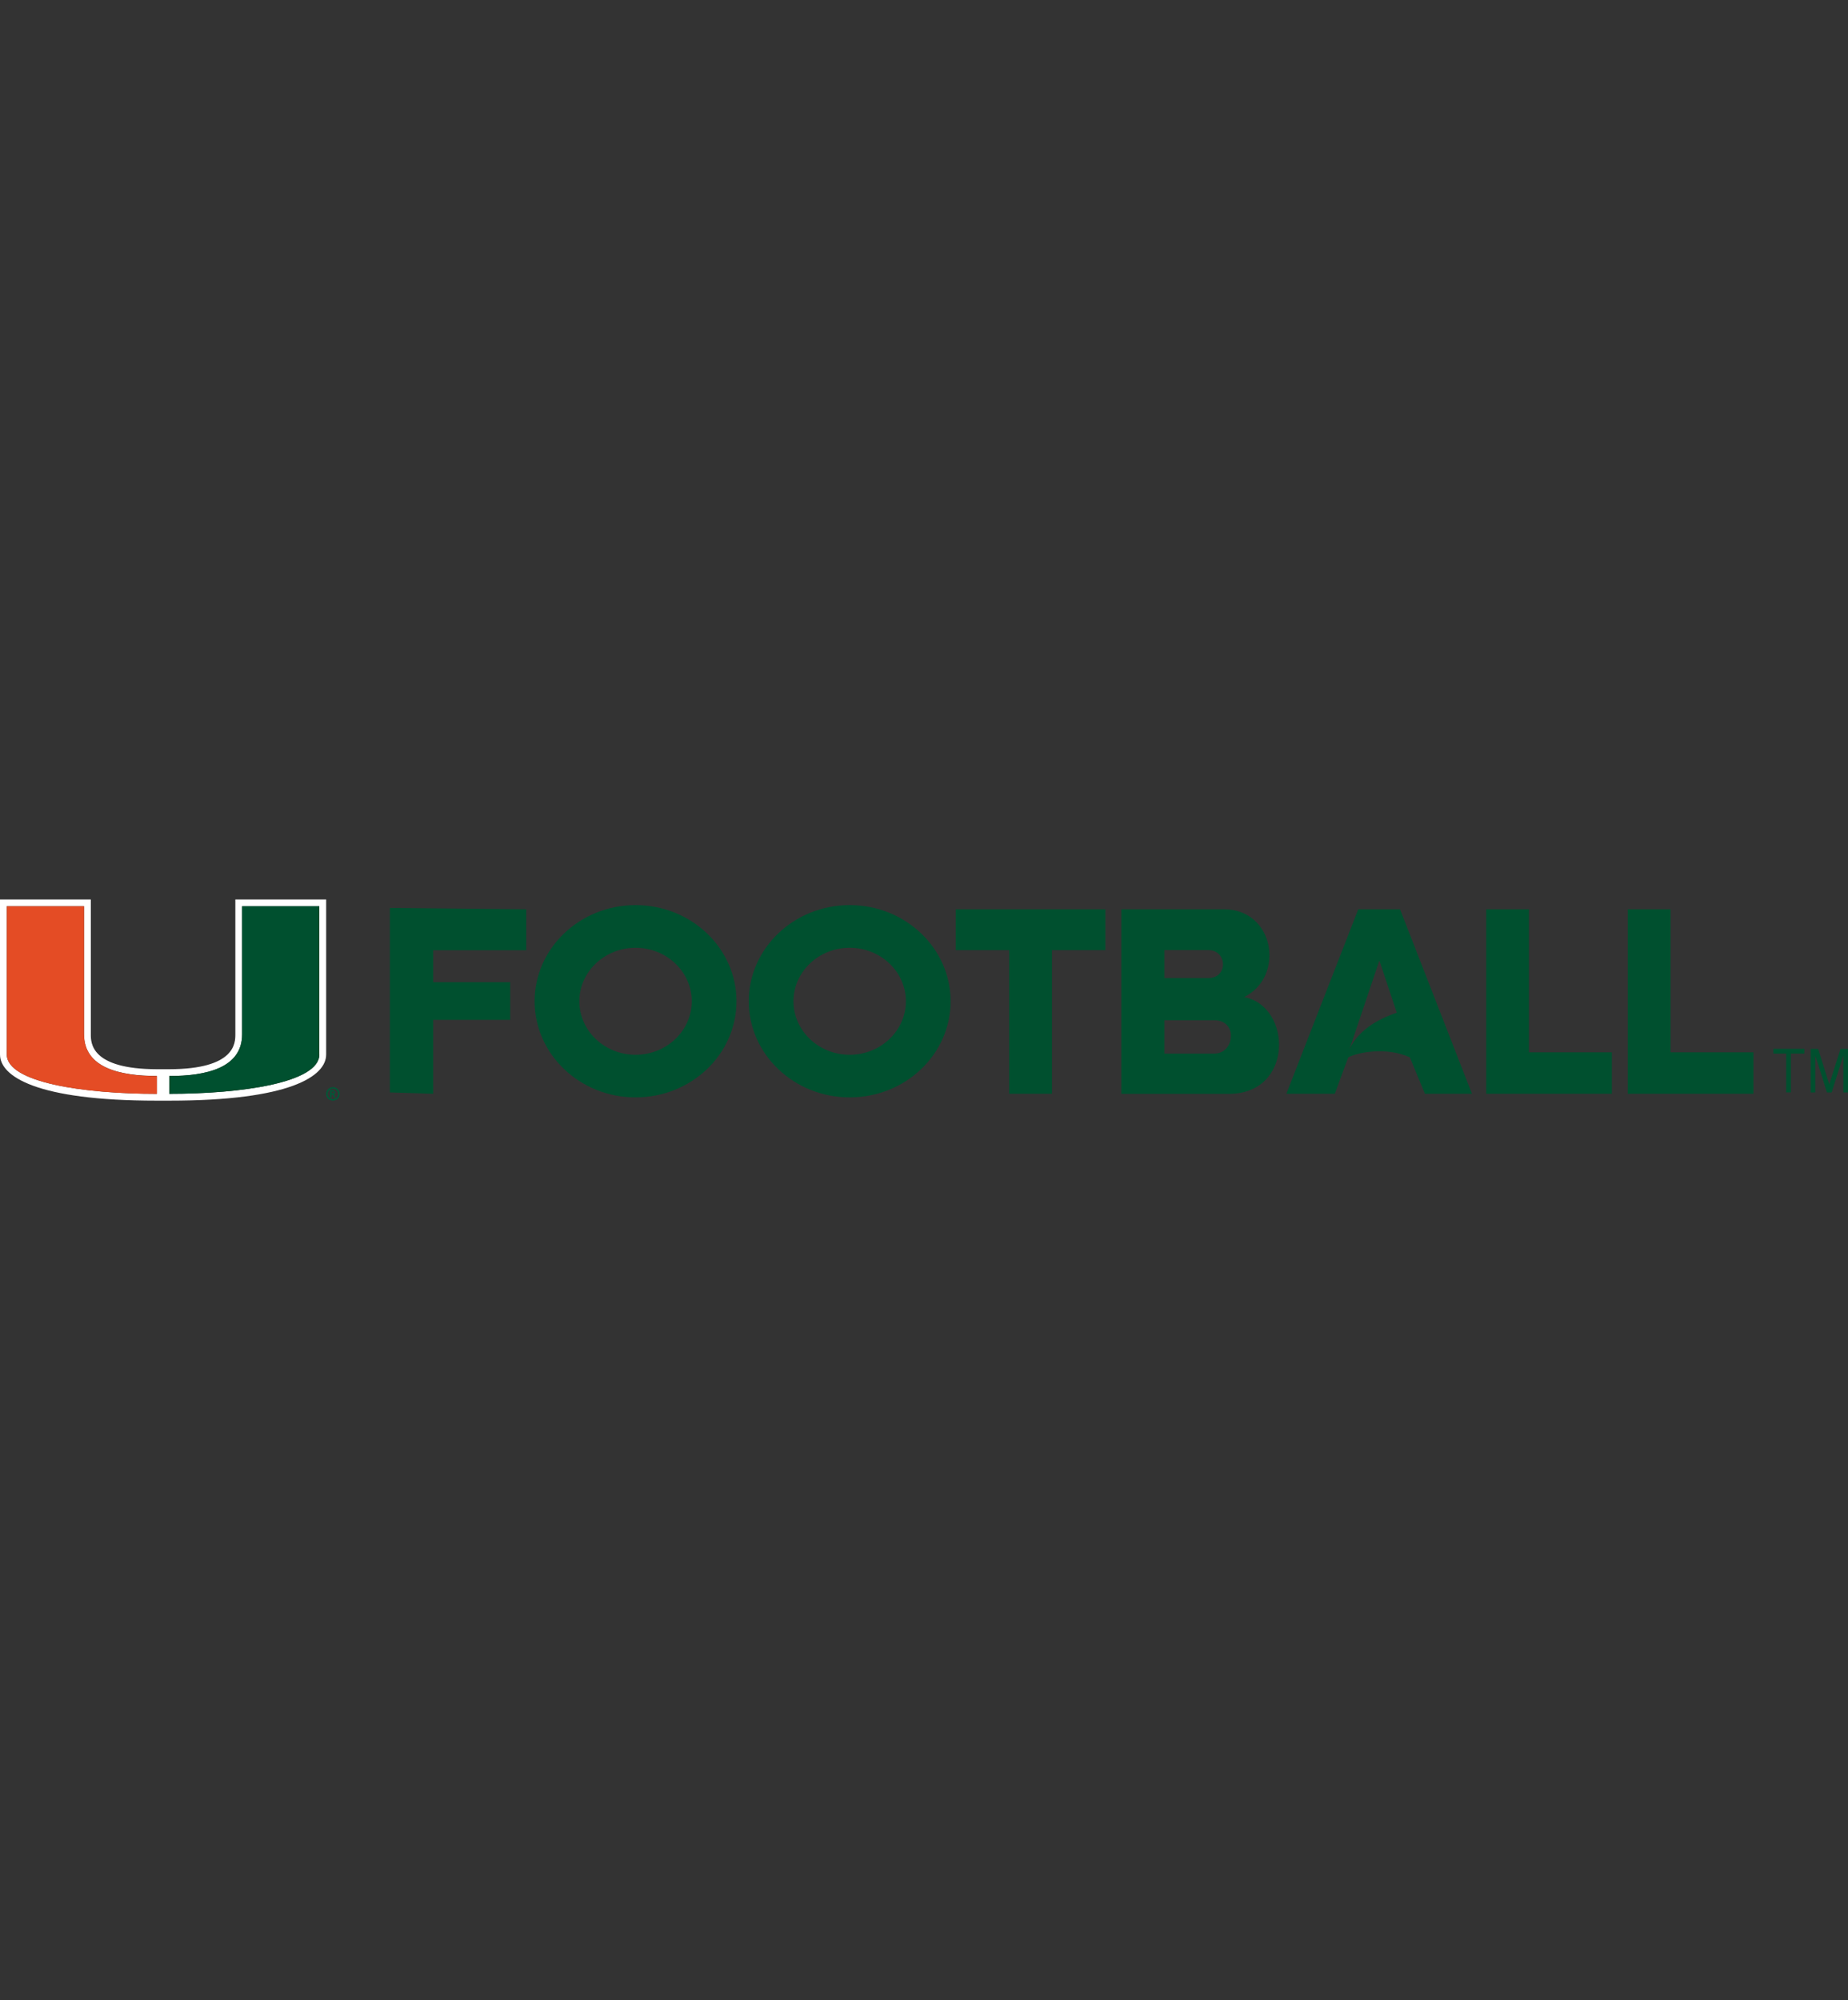 <?xml version="1.0" encoding="UTF-8"?>
<svg id="a" xmlns="http://www.w3.org/2000/svg" viewBox="0 0 332.7 360">
  <rect x="0" y="0" width="332.7" height="360" fill="#333333" stroke="none"/>
  <defs>
    <style>
      .b {
        fill: #005937;
      }

      .c {
        fill: #00502f;
      }

      .d {
        fill: #fff;
      }

      .e {
        fill: #e44c25;
      }
    </style>
  </defs>
  <path class="d" d="M58.72,161.9h-16.35v24.26c0,1.55,0,6.27-11.89,6.29h-2.24c-11.89-.02-11.89-4.74-11.89-6.29v-24.26H0v27.9c0,3.9,6.46,8.31,28.24,8.31h2.24c21.78,0,28.24-4.41,28.24-8.31v-27.9ZM28.24,196.88c-13.13,0-27.02-2.03-27.02-7.09v-26.68h13.9v23.04c0,6.11,6.54,7.5,13.11,7.51v3.21ZM57.5,189.79c0,5.06-13.89,7.09-27.02,7.09v-3.21c6.57,0,13.11-1.4,13.11-7.51v-23.04h13.9v26.68Z"/>
  <path class="b" d="M59.93,195.68c-.67,0-1.21.54-1.21,1.21s.54,1.21,1.21,1.21,1.21-.54,1.21-1.21-.54-1.21-1.21-1.21M59.93,197.84c-.53,0-.95-.43-.95-.95s.43-.95.95-.95.95.43.95.95-.42.95-.95.95"/>
  <path class="b" d="M60.43,196.61l-.41-.41h-.59s0,1.38,0,1.38h.26v-.56h.19l.26.56h.29l-.28-.59.28-.39ZM60.02,196.76h-.33v-.3h.33l.15.15-.15.15"/>
  <path class="e" d="M15.13,186.16v-23.04H1.23v26.68c0,5.06,13.89,7.09,27.02,7.09v-3.21c-6.57-.01-13.11-1.4-13.11-7.51"/>
  <path class="c" d="M43.59,163.12v23.04c0,6.11-6.54,7.5-13.11,7.51v3.21c13.13,0,27.01-2.03,27.01-7.09v-26.68h-13.9Z"/>
  <polygon class="c" points="319.25 189.63 321.57 189.63 321.57 196.62 322.41 196.62 322.41 189.63 324.85 189.63 324.85 188.78 319.25 188.78 319.25 189.63"/>
  <polygon class="c" points="331.35 188.79 329.33 195.17 327.32 188.79 325.98 188.79 325.98 196.63 326.81 196.63 326.81 189.97 328.91 196.63 329.76 196.63 331.86 189.97 331.86 196.63 332.7 196.63 332.7 188.79 331.35 188.79"/>
  <polygon class="c" points="77.99 176.78 91.85 176.78 91.85 183.56 77.99 183.56 77.99 196.87 70.19 196.63 70.19 163.42 94.74 163.66 94.74 171.03 77.99 171.03 77.99 176.78"/>
  <path class="c" d="M114.42,197.52c-10.02,0-18.17-7.76-18.17-17.3s8.15-17.31,18.17-17.31,18.17,7.76,18.17,17.31-8.15,17.3-18.17,17.3M114.42,170.59c-5.58,0-10.12,4.32-10.12,9.63s4.54,9.63,10.12,9.63,10.12-4.32,10.12-9.63-4.54-9.63-10.12-9.63"/>
  <path class="c" d="M152.97,197.52c-10.02,0-18.17-7.76-18.17-17.3s8.15-17.31,18.17-17.31,18.17,7.76,18.17,17.31-8.15,17.3-18.17,17.3M152.97,170.59c-5.58,0-10.12,4.32-10.12,9.63s4.54,9.63,10.12,9.63,10.12-4.32,10.12-9.63-4.54-9.63-10.12-9.63"/>
  <polygon class="c" points="199.01 171.02 189.39 171.02 189.39 196.87 181.69 196.87 181.69 171.02 172.06 171.02 172.06 163.66 199.01 163.66 199.01 171.02"/>
  <path class="c" d="M221.2,196.89h-19.33v-33.23h18.49c9.08,0,11.06,12.1,3.63,15.8,8.63,1.66,8.97,17.43-2.78,17.43M217.55,171.01h-7.91v5.03h7.91c3.6,0,3.41-5.03,0-5.03M221.6,186.4c0-1.53-1.06-2.77-3.01-2.77h-8.95v6.01h8.95c1.8,0,3.01-1.4,3.01-3.25"/>
  <path class="c" d="M265,196.87h-8.47c-.77-1.87-2.6-6.3-2.71-6.56-4.22-1.92-9.39-.9-11.09,0-.27.68-2.42,6.56-2.42,6.56h-8.72l12.94-33.21h7.52l12.95,33.21ZM251.47,182.28c-1.04-3.11-2.1-6.28-3.14-9.4-1.37,4.06-3.7,11.02-5.37,15.94,1.8-3.86,6.1-5.75,8.5-6.54"/>
  <polygon class="c" points="290.19 189.41 290.19 196.87 267.57 196.87 267.57 163.66 275.26 163.66 275.26 189.41 290.19 189.41"/>
  <polygon class="c" points="315.68 189.41 315.68 196.87 293.06 196.87 293.06 163.66 300.76 163.66 300.76 189.41 315.68 189.41"/>
</svg>